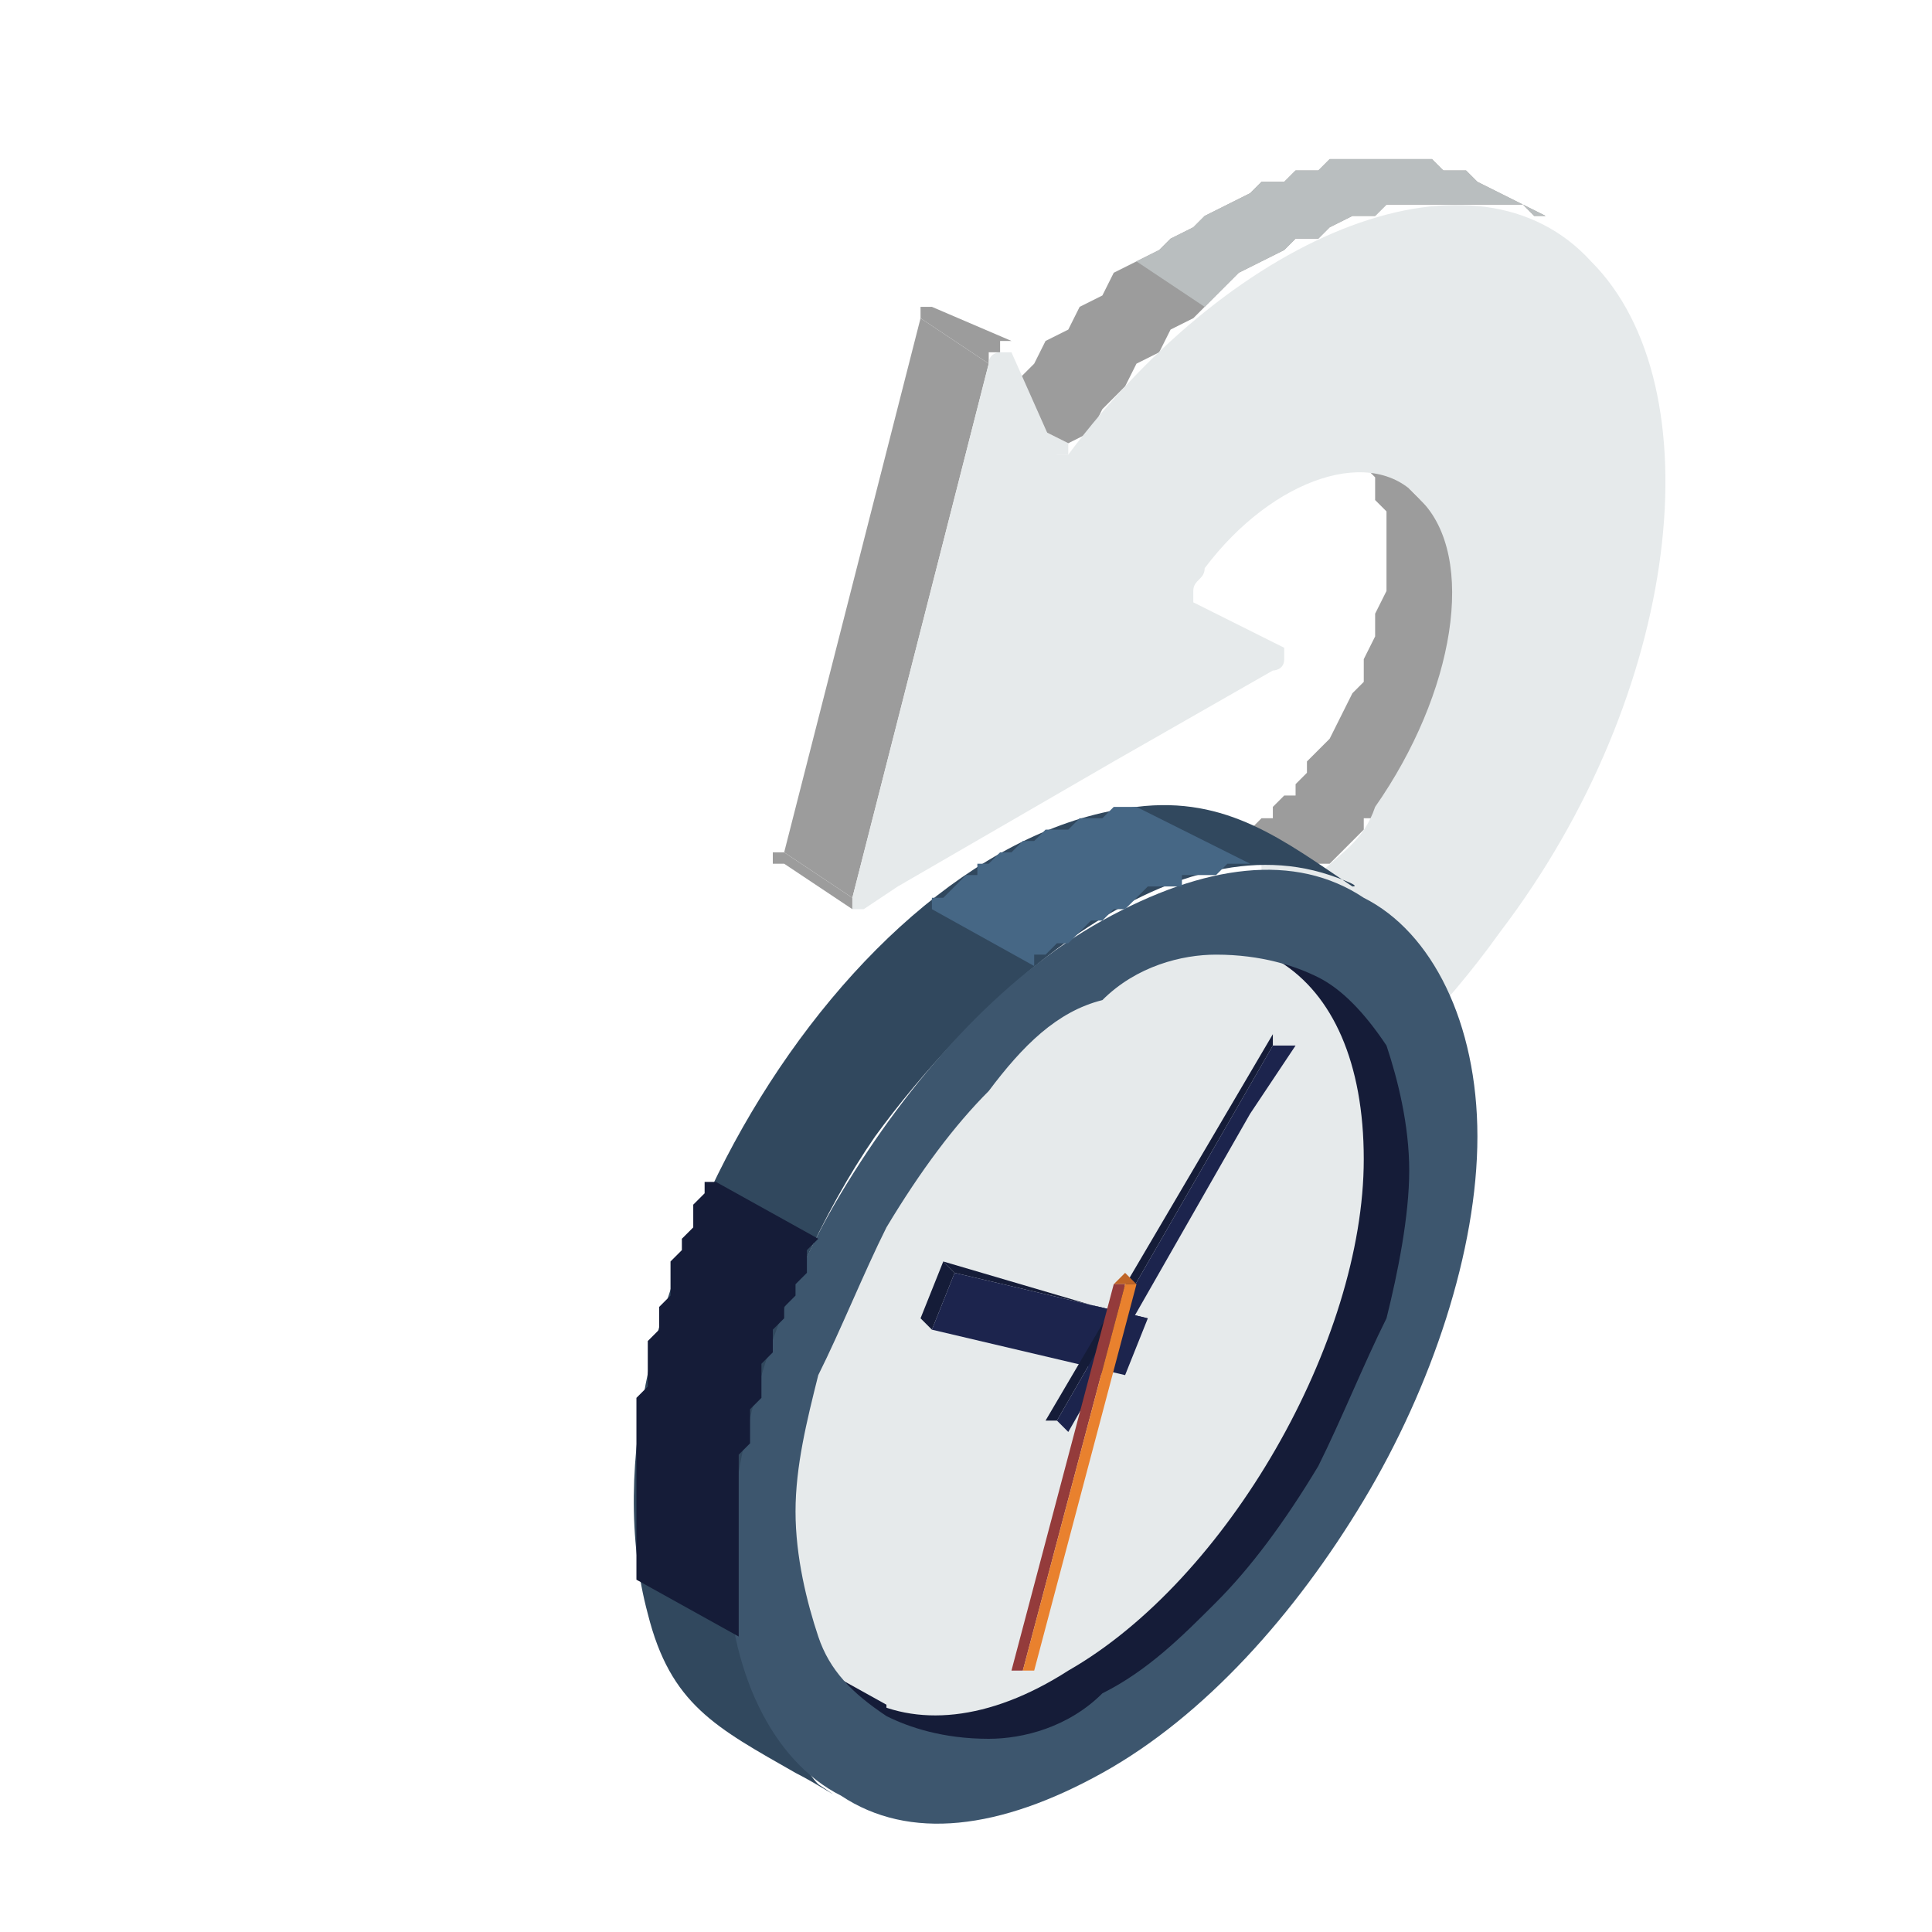 <?xml version="1.0" encoding="UTF-8"?> <!-- Generator: Adobe Illustrator 25.3.1, SVG Export Plug-In . SVG Version: 6.00 Build 0) --> <svg xmlns="http://www.w3.org/2000/svg" xmlns:xlink="http://www.w3.org/1999/xlink" version="1.1" id="_x2014_ÎÓÈ_1" x="0px" y="0px" viewBox="0 0 17 17" style="enable-background:new 0 0 17 17;" xml:space="preserve"> <style type="text/css"> .st0{fill-rule:evenodd;clip-rule:evenodd;fill:#FFFFFF;} .st1{fill-rule:evenodd;clip-rule:evenodd;fill:#F7FAFA;} .st2{fill-rule:evenodd;clip-rule:evenodd;fill:#F3F5F5;} .st3{fill-rule:evenodd;clip-rule:evenodd;fill:#EBEEEE;} .st4{fill-rule:evenodd;clip-rule:evenodd;fill:#E4E6E6;} .st5{fill-rule:evenodd;clip-rule:evenodd;fill:#DCDFDF;} .st6{fill-rule:evenodd;clip-rule:evenodd;fill:#D4D7D8;} .st7{fill-rule:evenodd;clip-rule:evenodd;fill:#CDD0D0;} .st8{fill-rule:evenodd;clip-rule:evenodd;fill:#2C353A;} .st9{fill-rule:evenodd;clip-rule:evenodd;fill:#151C38;} .st10{fill-rule:evenodd;clip-rule:evenodd;fill:#E3CCA4;} .st11{fill-rule:evenodd;clip-rule:evenodd;fill:#FFE7BD;} .st12{fill-rule:evenodd;clip-rule:evenodd;fill:#E6EAEB;} .st13{fill-rule:evenodd;clip-rule:evenodd;fill:#9C9C9C;} .st14{fill-rule:evenodd;clip-rule:evenodd;fill:#3D566E;} .st15{fill-rule:evenodd;clip-rule:evenodd;fill:#263D52;} .st16{fill-rule:evenodd;clip-rule:evenodd;fill:#344E66;} .st17{fill-rule:evenodd;clip-rule:evenodd;fill:#1D2C3B;} .st18{fill-rule:evenodd;clip-rule:evenodd;fill:#A6392D;} .st19{fill-rule:evenodd;clip-rule:evenodd;fill:#E9812E;} .st20{fill-rule:evenodd;clip-rule:evenodd;fill:#BF392A;} .st21{fill-rule:evenodd;clip-rule:evenodd;fill:#BF4A3D;} .st22{fill-rule:evenodd;clip-rule:evenodd;} .st23{fill-rule:evenodd;clip-rule:evenodd;fill:#E9E9EB;} .st24{fill-rule:evenodd;clip-rule:evenodd;fill:#DDDEE1;} .st25{fill-rule:evenodd;clip-rule:evenodd;fill:#D1D2D6;} .st26{fill-rule:evenodd;clip-rule:evenodd;fill:#34485C;} .st27{fill-rule:evenodd;clip-rule:evenodd;fill:#943B3B;} .st28{fill-rule:evenodd;clip-rule:evenodd;fill:#BDBDBD;} .st29{fill-rule:evenodd;clip-rule:evenodd;fill:#22303D;} .st30{fill-rule:evenodd;clip-rule:evenodd;fill:#BAB8B8;} .st31{fill-rule:evenodd;clip-rule:evenodd;fill:#93939C;} .st32{fill-rule:evenodd;clip-rule:evenodd;fill:#C2CED1;} .st33{fill-rule:evenodd;clip-rule:evenodd;fill:#B2C1C4;} .st34{fill-rule:evenodd;clip-rule:evenodd;fill:#27AE60;} .st35{fill-rule:evenodd;clip-rule:evenodd;fill:#F0B11D;} .st36{fill-rule:evenodd;clip-rule:evenodd;fill:#C8CFD4;} .st37{fill-rule:evenodd;clip-rule:evenodd;fill:#9EA4A8;} .st38{fill-rule:evenodd;clip-rule:evenodd;fill:#BDC3C7;} .st39{fill-rule:evenodd;clip-rule:evenodd;fill:#BF6426;} .st40{fill-rule:evenodd;clip-rule:evenodd;fill:#222F3B;} .st41{fill-rule:evenodd;clip-rule:evenodd;fill:#1C244D;} .st42{fill-rule:evenodd;clip-rule:evenodd;fill:#FAC13C;} .st43{fill-rule:evenodd;clip-rule:evenodd;fill:#676775;} .st44{fill-rule:evenodd;clip-rule:evenodd;fill:#FACC4D;} .st45{fill-rule:evenodd;clip-rule:evenodd;fill:#D19917;} .st46{fill-rule:evenodd;clip-rule:evenodd;fill:#677475;} .st47{fill-rule:evenodd;clip-rule:evenodd;fill:#CCCCCC;} .st48{fill-rule:evenodd;clip-rule:evenodd;fill:#30383B;} .st49{fill-rule:evenodd;clip-rule:evenodd;fill:#4E5A5E;} .st50{fill-rule:evenodd;clip-rule:evenodd;fill:#FFCB05;} .st51{fill-rule:evenodd;clip-rule:evenodd;fill:#FF0000;} .st52{fill-rule:evenodd;clip-rule:evenodd;fill:#AB4032;} .st53{fill-rule:evenodd;clip-rule:evenodd;fill:#2192FC;} .st54{fill-rule:evenodd;clip-rule:evenodd;fill:#2D7DB3;} .st55{fill-rule:evenodd;clip-rule:evenodd;fill:#C5CCD1;} .st56{fill-rule:evenodd;clip-rule:evenodd;fill:#1F7D46;} .st57{fill-rule:evenodd;clip-rule:evenodd;fill:#FFE6A3;} .st58{fill-rule:evenodd;clip-rule:evenodd;fill:#626F70;} .st59{fill-rule:evenodd;clip-rule:evenodd;fill:#405D79;} .st60{fill-rule:evenodd;clip-rule:evenodd;fill:#ACBEBF;} .st61{fill-rule:evenodd;clip-rule:evenodd;fill:#DE8E0D;} .st62{fill-rule:evenodd;clip-rule:evenodd;fill:#1C2833;} .st63{fill-rule:evenodd;clip-rule:evenodd;fill:#849CC9;} .st64{fill-rule:evenodd;clip-rule:evenodd;fill:#5E5E69;} .st65{fill-rule:evenodd;clip-rule:evenodd;fill:#737380;} .st66{fill-rule:evenodd;clip-rule:evenodd;fill:#80808F;} .st67{fill-rule:evenodd;clip-rule:evenodd;fill:#A6AEB3;} .st68{fill-rule:evenodd;clip-rule:evenodd;fill:#B4CCFA;} .st69{fill-rule:evenodd;clip-rule:evenodd;fill:#E6E6E6;} .st70{fill-rule:evenodd;clip-rule:evenodd;fill:#C4A78B;} .st71{fill-rule:evenodd;clip-rule:evenodd;fill:#B19377;} .st72{fill-rule:evenodd;clip-rule:evenodd;fill:#1E1E24;} .st73{fill-rule:evenodd;clip-rule:evenodd;fill:#90A8D4;} .st74{fill-rule:evenodd;clip-rule:evenodd;fill:#3B3B45;} .st75{fill-rule:evenodd;clip-rule:evenodd;fill:#7F8C8D;} .st76{fill-rule:evenodd;clip-rule:evenodd;fill:#C7A585;} .st77{fill-rule:evenodd;clip-rule:evenodd;fill:#967B62;} .st78{fill-rule:evenodd;clip-rule:evenodd;fill:#75624F;} .st79{fill-rule:evenodd;clip-rule:evenodd;fill:#AEBEBF;} .st80{fill-rule:evenodd;clip-rule:evenodd;fill:#A3ADB5;} .st81{fill-rule:evenodd;clip-rule:evenodd;fill:#AFB6B8;} .st82{fill-rule:evenodd;clip-rule:evenodd;fill:#1B2630;} .st83{fill-rule:evenodd;clip-rule:evenodd;fill:#233240;} .st84{fill-rule:evenodd;clip-rule:evenodd;fill:#16A085;} .st85{fill-rule:evenodd;clip-rule:evenodd;fill:#8F765E;} .st86{fill-rule:evenodd;clip-rule:evenodd;fill:#F5F9FA;} .st87{fill-rule:evenodd;clip-rule:evenodd;fill:#5C6869;} .st88{fill-rule:evenodd;clip-rule:evenodd;fill:#728082;} .st89{fill-rule:evenodd;clip-rule:evenodd;fill:#889596;} .st90{fill-rule:evenodd;clip-rule:evenodd;fill:#52708C;} .st91{fill-rule:evenodd;clip-rule:evenodd;fill:#739ABF;} .st92{fill-rule:evenodd;clip-rule:evenodd;fill:#2A9155;} .st93{fill-rule:evenodd;clip-rule:evenodd;fill:#34CF75;} .st94{fill-rule:evenodd;clip-rule:evenodd;fill:#B7BEC3;} .st95{fill-rule:evenodd;clip-rule:evenodd;fill:#8D9397;} .st96{fill-rule:evenodd;clip-rule:evenodd;fill:#324559;} .st97{fill-rule:evenodd;clip-rule:evenodd;fill:#233140;} .st98{fill-rule:evenodd;clip-rule:evenodd;fill:#257EBA;} .st99{fill-rule:evenodd;clip-rule:evenodd;fill:#F1F1F1;} .st100{fill-rule:evenodd;clip-rule:evenodd;fill:#D44F3E;} .st101{fill-rule:evenodd;clip-rule:evenodd;fill:#F25E4B;} .st102{fill-rule:evenodd;clip-rule:evenodd;fill:#4D717A;} .st103{fill-rule:evenodd;clip-rule:evenodd;fill:#FFE0A6;} .st104{fill-rule:evenodd;clip-rule:evenodd;fill:#EBEBEB;} .st105{fill-rule:evenodd;clip-rule:evenodd;fill:#3B3939;} .st106{fill-rule:evenodd;clip-rule:evenodd;fill:#575555;} .st107{fill-rule:evenodd;clip-rule:evenodd;fill:#666666;} .st108{fill-rule:evenodd;clip-rule:evenodd;fill:#4D3512;} .st109{fill-rule:evenodd;clip-rule:evenodd;fill:#C29C44;} .st110{fill-rule:evenodd;clip-rule:evenodd;fill:#E3B74F;} .st111{fill-rule:evenodd;clip-rule:evenodd;fill:#F2C866;} .st112{fill-rule:evenodd;clip-rule:evenodd;fill:#298C52;} .st113{fill-rule:evenodd;clip-rule:evenodd;fill:#D4C5A3;} .st114{fill-rule:evenodd;clip-rule:evenodd;fill:#CCBC97;} .st115{fill-rule:evenodd;clip-rule:evenodd;fill:#E8D6AC;} .st116{fill-rule:evenodd;clip-rule:evenodd;fill:#29648C;} .st117{fill-rule:evenodd;clip-rule:evenodd;fill:#C2AC78;} .st118{fill-rule:evenodd;clip-rule:evenodd;fill:#E8D5A7;} .st119{fill-rule:evenodd;clip-rule:evenodd;fill:#D4BE8C;} .st120{fill-rule:evenodd;clip-rule:evenodd;fill:#AB9667;} .st121{fill-rule:evenodd;clip-rule:evenodd;fill:#CFD1D1;} .st122{fill-rule:evenodd;clip-rule:evenodd;fill:#999999;} .st123{fill-rule:evenodd;clip-rule:evenodd;fill:#666565;} .st124{fill-rule:evenodd;clip-rule:evenodd;fill:#D14232;} .st125{fill-rule:evenodd;clip-rule:evenodd;fill:#C0392B;} .st126{fill-rule:evenodd;clip-rule:evenodd;fill:#C23A2B;} .st127{fill-rule:evenodd;clip-rule:evenodd;fill:#D94C3C;} .st128{fill-rule:evenodd;clip-rule:evenodd;fill:#9BC957;} .st129{fill-rule:evenodd;clip-rule:evenodd;fill:#6A8C38;} .st130{fill-rule:evenodd;clip-rule:evenodd;fill:#A3ADB3;} .st131{fill-rule:evenodd;clip-rule:evenodd;fill:#AB9665;} .st132{fill-rule:evenodd;clip-rule:evenodd;fill:#9DD6F5;} .st133{fill-rule:evenodd;clip-rule:evenodd;fill:#2980B9;} .st134{fill-rule:evenodd;clip-rule:evenodd;fill:#9B59B6;} .st135{fill-rule:evenodd;clip-rule:evenodd;fill:#6699FF;} .st136{fill-rule:evenodd;clip-rule:evenodd;fill:#283747;} .st137{fill-rule:evenodd;clip-rule:evenodd;fill:#3E576E;} .st138{fill-rule:evenodd;clip-rule:evenodd;fill:#405B73;} .st139{fill-rule:evenodd;clip-rule:evenodd;fill:#D1C098;} .st140{fill-rule:evenodd;clip-rule:evenodd;fill:#32475C;} .st141{fill-rule:evenodd;clip-rule:evenodd;fill:#597999;} .st142{fill-rule:evenodd;clip-rule:evenodd;fill:#D0D7D9;} .st143{fill-rule:evenodd;clip-rule:evenodd;fill:#B8C1C2;} .st144{fill-rule:evenodd;clip-rule:evenodd;fill:#79898A;} .st145{fill-rule:evenodd;clip-rule:evenodd;fill:#45729E;} .st146{fill-rule:evenodd;clip-rule:evenodd;fill:#D9B629;} .st147{fill-rule:evenodd;clip-rule:evenodd;fill:#44ABC7;} .st148{fill-rule:evenodd;clip-rule:evenodd;fill:#73BCE3;} .st149{fill-rule:evenodd;clip-rule:evenodd;fill:#2B3D4F;} .st150{fill-rule:evenodd;clip-rule:evenodd;fill:#C23E2D;} .st151{fill-rule:evenodd;clip-rule:evenodd;fill:#F08173;} .st152{fill-rule:evenodd;clip-rule:evenodd;fill:#90B853;} .st153{fill-rule:evenodd;clip-rule:evenodd;fill:#B5E075;} .st154{fill-rule:evenodd;clip-rule:evenodd;fill:#537594;} .st155{fill-rule:evenodd;clip-rule:evenodd;fill:#DEB24C;} .st156{fill-rule:evenodd;clip-rule:evenodd;fill:#FCD57C;} .st157{fill-rule:evenodd;clip-rule:evenodd;fill:#BFC7C9;} .st158{fill-rule:evenodd;clip-rule:evenodd;fill:#C8D2D4;} .st159{fill-rule:evenodd;clip-rule:evenodd;fill:#D5DCDE;} .st160{fill-rule:evenodd;clip-rule:evenodd;fill:#517291;} .st161{fill-rule:evenodd;clip-rule:evenodd;fill:#364C61;} .st162{fill-rule:evenodd;clip-rule:evenodd;fill:#75878C;} .st163{fill-rule:evenodd;clip-rule:evenodd;fill:#BCCBCF;} .st164{fill-rule:evenodd;clip-rule:evenodd;fill:#293845;} .st165{fill-rule:evenodd;clip-rule:evenodd;fill:#40576E;} .st166{fill-rule:evenodd;clip-rule:evenodd;fill:#808080;} .st167{fill-rule:evenodd;clip-rule:evenodd;fill:#9EB4BA;} .st168{fill-rule:evenodd;clip-rule:evenodd;fill:#D0DEFA;} .st169{fill-rule:evenodd;clip-rule:evenodd;fill:#8DA4D1;} .st170{fill-rule:evenodd;clip-rule:evenodd;fill:#05883B;} .st171{fill-rule:evenodd;clip-rule:evenodd;fill:#CFCFCF;} .st172{fill-rule:evenodd;clip-rule:evenodd;fill:#B8BFC4;} .st173{fill-rule:evenodd;clip-rule:evenodd;fill:#CC9706;} .st174{fill-rule:evenodd;clip-rule:evenodd;fill:#F5BE3D;} .st175{fill-rule:evenodd;clip-rule:evenodd;fill:#FFDC6A;} .st176{fill-rule:evenodd;clip-rule:evenodd;fill:#E6B543;} .st177{fill-rule:evenodd;clip-rule:evenodd;fill:#4E6A85;} .st178{fill-rule:evenodd;clip-rule:evenodd;fill:#47627D;} .st179{fill-rule:evenodd;clip-rule:evenodd;fill:#DEAA31;} .st180{fill-rule:evenodd;clip-rule:evenodd;fill:#9E3636;} .st181{fill-rule:evenodd;clip-rule:evenodd;fill:#F2513F;} .st182{fill-rule:evenodd;clip-rule:evenodd;fill:#5298C7;} .st183{fill-rule:evenodd;clip-rule:evenodd;fill:#61B1E6;} .st184{fill-rule:evenodd;clip-rule:evenodd;fill:#41576E;} .st185{fill-rule:evenodd;clip-rule:evenodd;fill:#FCDE97;} .st186{fill-rule:evenodd;clip-rule:evenodd;fill:#496682;} .st187{fill-rule:evenodd;clip-rule:evenodd;fill:#A8A6A6;} .st188{fill-rule:evenodd;clip-rule:evenodd;fill:#C2C2C2;} .st189{fill-rule:evenodd;clip-rule:evenodd;fill:#EDEDED;} .st190{fill-rule:evenodd;clip-rule:evenodd;fill:#C24534;} .st191{fill-rule:evenodd;clip-rule:evenodd;fill:#E65A47;} .st192{fill-rule:evenodd;clip-rule:evenodd;fill:#3F5973;} .st193{fill-rule:evenodd;clip-rule:evenodd;fill:#D9AF3C;} .st194{fill-rule:evenodd;clip-rule:evenodd;fill:#56728C;} .st195{fill-rule:evenodd;clip-rule:evenodd;fill:#3E4E5E;} .st196{fill-rule:evenodd;clip-rule:evenodd;fill:#E0BBB6;} .st197{fill-rule:evenodd;clip-rule:evenodd;fill:#F5A198;} .st198{fill-rule:evenodd;clip-rule:evenodd;fill:#B02F21;} .st199{fill-rule:evenodd;clip-rule:evenodd;fill:#6AA8D0;} .st200{fill-rule:evenodd;clip-rule:evenodd;fill:#A2DBFA;} .st201{fill-rule:evenodd;clip-rule:evenodd;fill:#71CDE6;} .st202{fill-rule:evenodd;clip-rule:evenodd;fill:#F7A816;} .st203{fill-rule:evenodd;clip-rule:evenodd;fill:#DB9411;} .st204{fill-rule:evenodd;clip-rule:evenodd;fill:#E89F17;} .st205{fill-rule:evenodd;clip-rule:evenodd;fill:#E6A122;} .st206{fill-rule:evenodd;clip-rule:evenodd;fill:#EBBA49;} .st207{fill-rule:evenodd;clip-rule:evenodd;fill:#9EE0F2;} .st208{fill-rule:evenodd;clip-rule:evenodd;fill:#F0A822;} .st209{fill-rule:evenodd;clip-rule:evenodd;fill:#FCB42D;} .st210{fill-rule:evenodd;clip-rule:evenodd;fill:#FFBF47;} .st211{fill-rule:evenodd;clip-rule:evenodd;fill:#7FDFFA;} .st212{fill-rule:evenodd;clip-rule:evenodd;fill:#FFB62E;} .st213{fill-rule:evenodd;clip-rule:evenodd;fill:#DB991F;} .st214{fill-rule:evenodd;clip-rule:evenodd;fill:#A0ADB0;} .st215{fill-rule:evenodd;clip-rule:evenodd;fill:#E02828;} .st216{fill-rule:evenodd;clip-rule:evenodd;fill:#31485E;} .st217{fill-rule:evenodd;clip-rule:evenodd;fill:#46627D;} .st218{fill-rule:evenodd;clip-rule:evenodd;fill:#41607D;} .st219{fill-rule:evenodd;clip-rule:evenodd;fill:#6995BF;} .st220{fill-rule:evenodd;clip-rule:evenodd;fill:#E9F0F5;} .st221{fill-rule:evenodd;clip-rule:evenodd;fill:#40A5BA;} .st222{fill-rule:evenodd;clip-rule:evenodd;fill:#F05848;} .st223{fill-rule:evenodd;clip-rule:evenodd;fill:#EB4A38;} .st224{fill-rule:evenodd;clip-rule:evenodd;fill:#ED7163;} .st225{fill-rule:evenodd;clip-rule:evenodd;fill:#F54531;} .st226{fill-rule:evenodd;clip-rule:evenodd;fill:#FA8C7F;} .st227{fill-rule:evenodd;clip-rule:evenodd;fill:#73CDE6;} .st228{fill-rule:evenodd;clip-rule:evenodd;fill:#7CD4ED;} .st229{fill-rule:evenodd;clip-rule:evenodd;fill:#AFE3FF;} .st230{fill-rule:evenodd;clip-rule:evenodd;fill:#BA3A3A;} .st231{fill-rule:evenodd;clip-rule:evenodd;fill:#167A40;} .st232{fill-rule:evenodd;clip-rule:evenodd;fill:#0C4A26;} .st233{fill-rule:evenodd;clip-rule:evenodd;fill:#8C2626;} .st234{fill-rule:evenodd;clip-rule:evenodd;fill:#354C61;} .st235{fill-rule:evenodd;clip-rule:evenodd;fill:#34618C;} .st236{fill-rule:evenodd;clip-rule:evenodd;fill:#2C4257;} .st237{fill-rule:evenodd;clip-rule:evenodd;fill:#153552;} .st238{fill-rule:evenodd;clip-rule:evenodd;fill:#676F70;} .st239{fill-rule:evenodd;clip-rule:evenodd;fill:#DDDFE0;} .st240{fill-rule:evenodd;clip-rule:evenodd;fill:#E65745;} .st241{fill-rule:evenodd;clip-rule:evenodd;fill:#CC4E3D;} .st242{fill-rule:evenodd;clip-rule:evenodd;fill:#4B6680;} .st243{fill-rule:evenodd;clip-rule:evenodd;fill:#324557;} .st244{fill-rule:evenodd;clip-rule:evenodd;fill:#29394A;} .st245{fill-rule:evenodd;clip-rule:evenodd;fill:#A67C52;} .st246{fill-rule:evenodd;clip-rule:evenodd;fill:#E3BA8D;} .st247{fill-rule:evenodd;clip-rule:evenodd;fill:#C69C6D;} .st248{fill-rule:evenodd;clip-rule:evenodd;fill:#DAB083;} .st249{fill-rule:evenodd;clip-rule:evenodd;fill:#F2CDA4;} .st250{fill-rule:evenodd;clip-rule:evenodd;fill:#DEDBDB;} .st251{fill-rule:evenodd;clip-rule:evenodd;fill:#5E9EB5;} .st252{fill-rule:evenodd;clip-rule:evenodd;fill:#A2BAE8;} .st253{fill-rule:evenodd;clip-rule:evenodd;fill:#597B9C;} .st254{fill-rule:evenodd;clip-rule:evenodd;fill:#8CB0D4;} .st255{fill-rule:evenodd;clip-rule:evenodd;fill:#5E6B6E;} .st256{fill-rule:evenodd;clip-rule:evenodd;fill:#899EA3;} .st257{fill-rule:evenodd;clip-rule:evenodd;fill:#996F0C;} .st258{fill-rule:evenodd;clip-rule:evenodd;fill:#121220;} .st259{fill-rule:evenodd;clip-rule:evenodd;fill:#2F393D;} .st260{fill-rule:evenodd;clip-rule:evenodd;fill:#455459;} .st261{fill-rule:evenodd;clip-rule:evenodd;fill:#8CA3A9;} .st262{fill-rule:evenodd;clip-rule:evenodd;fill:#63787D;} .st263{fill-rule:evenodd;clip-rule:evenodd;fill:#B2C9CF;} .st264{fill-rule:evenodd;clip-rule:evenodd;fill:#798F94;} .st265{fill-rule:evenodd;clip-rule:evenodd;fill:#D4E3E6;} .st266{fill-rule:evenodd;clip-rule:evenodd;fill:#C1D1D5;} .st267{fill-rule:evenodd;clip-rule:evenodd;fill:#143D59;} .st268{fill-rule:evenodd;clip-rule:evenodd;fill:#133E66;} .st269{fill-rule:evenodd;clip-rule:evenodd;fill:#4D4D4D;} .st270{fill-rule:evenodd;clip-rule:evenodd;fill:#515F63;} .st271{fill-rule:evenodd;clip-rule:evenodd;fill:#6A8085;} .st272{fill-rule:evenodd;clip-rule:evenodd;fill:#697B80;} .st273{fill-rule:evenodd;clip-rule:evenodd;fill:#FFED00;} .st274{fill-rule:evenodd;clip-rule:evenodd;fill:#1F3B57;} .st275{fill-rule:evenodd;clip-rule:evenodd;fill:#BACBCF;} .st276{fill-rule:evenodd;clip-rule:evenodd;fill:#DFEDF0;} .st277{fill-rule:evenodd;clip-rule:evenodd;fill:#C5D7DB;} .st278{fill-rule:evenodd;clip-rule:evenodd;fill:#34879E;} .st279{fill-rule:evenodd;clip-rule:evenodd;fill:#284E75;} .st280{fill-rule:evenodd;clip-rule:evenodd;fill:#CF5050;} .st281{fill-rule:evenodd;clip-rule:evenodd;fill:#1A1A1A;} .st282{fill-rule:evenodd;clip-rule:evenodd;fill:#6D99C2;} .st283{fill-rule:evenodd;clip-rule:evenodd;fill:#243340;} .st284{fill-rule:evenodd;clip-rule:evenodd;fill:#C93E3E;} .st285{fill-rule:evenodd;clip-rule:evenodd;fill:#B8B4B4;} .st286{fill-rule:evenodd;clip-rule:evenodd;fill:#B5B3B3;} .st287{fill-rule:evenodd;clip-rule:evenodd;fill:#ADB3B8;} .st288{fill-rule:evenodd;clip-rule:evenodd;fill:#557696;} .st289{fill-rule:evenodd;clip-rule:evenodd;fill:#A8A3A3;} .st290{fill-rule:evenodd;clip-rule:evenodd;fill:#0B0B0F;} .st291{fill-rule:evenodd;clip-rule:evenodd;fill:#E0B712;} .st292{fill-rule:evenodd;clip-rule:evenodd;fill:#E65959;} .st293{fill-rule:evenodd;clip-rule:evenodd;fill:#5BAADE;} .st294{fill-rule:evenodd;clip-rule:evenodd;fill:#E8B02C;} .st295{fill-rule:evenodd;clip-rule:evenodd;fill:#D49D1E;} .st296{fill-rule:evenodd;clip-rule:evenodd;fill:#4D6B87;} .st297{fill-rule:evenodd;clip-rule:evenodd;fill:#D9DFE0;} .st298{fill-rule:evenodd;clip-rule:evenodd;fill:#32495E;} .st299{fill-rule:evenodd;clip-rule:evenodd;fill:#A1B4B5;} .st300{fill-rule:evenodd;clip-rule:evenodd;fill:#B5C6C7;} .st301{fill-rule:evenodd;clip-rule:evenodd;fill:#2C3E4F;} .st302{fill-rule:evenodd;clip-rule:evenodd;fill:#50718F;} .st303{fill-rule:evenodd;clip-rule:evenodd;fill:#243545;} .st304{fill-rule:evenodd;clip-rule:evenodd;fill:#173048;} .st305{fill-rule:evenodd;clip-rule:evenodd;fill:#061829;} .st306{fill-rule:evenodd;clip-rule:evenodd;fill:#2A4B69;} .st307{fill-rule:evenodd;clip-rule:evenodd;fill:#DE4747;} .st308{fill-rule:evenodd;clip-rule:evenodd;fill:#A83131;} .st309{fill-rule:evenodd;clip-rule:evenodd;fill:#3AC273;} .st310{fill-rule:evenodd;clip-rule:evenodd;fill:#A83737;} .st311{fill-rule:evenodd;clip-rule:evenodd;fill:#25A159;} .st312{fill-rule:evenodd;clip-rule:evenodd;fill:#B0AEAE;} .st313{fill-rule:evenodd;clip-rule:evenodd;fill:#DBDDDE;} .st314{fill-rule:evenodd;clip-rule:evenodd;fill:#A81C1C;} .st315{fill-rule:evenodd;clip-rule:evenodd;fill:#A1A7A8;} .st316{fill-rule:evenodd;clip-rule:evenodd;fill:#C2BCBC;} .st317{fill-rule:evenodd;clip-rule:evenodd;fill:#BCC1C4;} .st318{fill-rule:evenodd;clip-rule:evenodd;fill:#D6D3D3;} .st319{fill-rule:evenodd;clip-rule:evenodd;fill:#BFBFBF;} .st320{fill-rule:evenodd;clip-rule:evenodd;fill:#939A9E;} .st321{fill-rule:evenodd;clip-rule:evenodd;fill:#FACF6C;} .st322{fill-rule:evenodd;clip-rule:evenodd;fill:#59420F;} .st323{fill-rule:evenodd;clip-rule:evenodd;fill:#8C691C;} .st324{fill-rule:evenodd;clip-rule:evenodd;fill:#C79936;} .st325{fill-rule:evenodd;clip-rule:evenodd;fill:#9CA4A6;} .st326{fill-rule:evenodd;clip-rule:evenodd;fill:#8BC9E0;} .st327{fill-rule:evenodd;clip-rule:evenodd;fill:#AFDFF0;} .st328{fill-rule:evenodd;clip-rule:evenodd;fill:#77B2C7;} .st329{fill-rule:evenodd;clip-rule:evenodd;fill:#BF3526;} .st330{fill-rule:evenodd;clip-rule:evenodd;fill:#2F4357;} .st331{fill-rule:evenodd;clip-rule:evenodd;fill:#709140;} .st332{fill-rule:evenodd;clip-rule:evenodd;fill:#B33D30;} .st333{fill-rule:evenodd;clip-rule:evenodd;fill:#CFA87F;} .st334{fill-rule:evenodd;clip-rule:evenodd;fill:#BA8C5F;} .st335{fill-rule:evenodd;clip-rule:evenodd;fill:#8F8D8D;} .st336{fill-rule:evenodd;clip-rule:evenodd;fill:#D2D7D9;} .st337{fill-rule:evenodd;clip-rule:evenodd;fill:#DE4838;} .st338{fill-rule:evenodd;clip-rule:evenodd;fill:#B03629;} .st339{fill-rule:evenodd;clip-rule:evenodd;fill:#D14636;} .st340{fill-rule:evenodd;clip-rule:evenodd;fill:#CCCACA;} .st341{fill-rule:evenodd;clip-rule:evenodd;fill:#ED5A49;} .st342{fill-rule:evenodd;clip-rule:evenodd;fill:#EB4E3D;} .st343{fill-rule:evenodd;clip-rule:evenodd;fill:#E64B3A;} .st344{fill-rule:evenodd;clip-rule:evenodd;fill:#D13B2A;} .st345{fill-rule:evenodd;clip-rule:evenodd;fill:#466785;} .st346{fill-rule:evenodd;clip-rule:evenodd;fill:#DBB04B;} .st347{fill-rule:evenodd;clip-rule:evenodd;fill:#DFE7ED;} .st348{fill-rule:evenodd;clip-rule:evenodd;fill:#CCCCD4;} .st349{fill-rule:evenodd;clip-rule:evenodd;fill:#3E566E;} .st350{fill-rule:evenodd;clip-rule:evenodd;fill:#4A637D;} .st351{fill-rule:evenodd;clip-rule:evenodd;fill:#6EBCC6;} .st352{fill-rule:evenodd;clip-rule:evenodd;fill:#D1A43D;} .st353{fill-rule:evenodd;clip-rule:evenodd;fill:#EDBF53;} .st354{fill-rule:evenodd;clip-rule:evenodd;fill:#C79D3A;} .st355{fill-rule:evenodd;clip-rule:evenodd;fill:#49A2DE;} .st356{fill-rule:evenodd;clip-rule:evenodd;fill:#62B5ED;} .st357{fill-rule:evenodd;clip-rule:evenodd;fill:#C7A044;} .st358{fill-rule:evenodd;clip-rule:evenodd;fill:#5692A8;} .st359{fill-rule:evenodd;clip-rule:evenodd;fill:#AB3728;} .st360{fill-rule:evenodd;clip-rule:evenodd;fill:#BF944A;} .st361{fill-rule:evenodd;clip-rule:evenodd;fill:#CFA45B;} .st362{fill-rule:evenodd;clip-rule:evenodd;fill:#99783F;} .st363{fill-rule:evenodd;clip-rule:evenodd;fill:#806537;} .st364{fill-rule:evenodd;clip-rule:evenodd;fill:#ABB3B5;} .st365{fill-rule:evenodd;clip-rule:evenodd;fill:#FFD324;} .st366{fill-rule:evenodd;clip-rule:evenodd;fill:#E3B603;} .st367{fill-rule:evenodd;clip-rule:evenodd;fill:#F4F4F4;} .st368{fill-rule:evenodd;clip-rule:evenodd;fill:#D1A90B;} .st369{fill-rule:evenodd;clip-rule:evenodd;fill:#C3CACF;} .st370{fill-rule:evenodd;clip-rule:evenodd;fill:#C94C3C;} .st371{fill-rule:evenodd;clip-rule:evenodd;fill:#B7BCBD;} .st372{fill-rule:evenodd;clip-rule:evenodd;fill:#395066;} .st373{fill-rule:evenodd;clip-rule:evenodd;fill:#47637D;} .st374{fill-rule:evenodd;clip-rule:evenodd;fill:#E3E6E8;} .st375{fill-rule:evenodd;clip-rule:evenodd;fill:#557391;} .st376{fill-rule:evenodd;clip-rule:evenodd;fill:#FFD94F;} .st377{fill-rule:evenodd;clip-rule:evenodd;fill:#C4A00F;} .st378{fill-rule:evenodd;clip-rule:evenodd;fill:#BA3D3D;} .st379{fill-rule:evenodd;clip-rule:evenodd;fill:#DE4545;} .st380{fill-rule:evenodd;clip-rule:evenodd;fill:#FA7664;} .st381{fill-rule:evenodd;clip-rule:evenodd;fill:#473526;} .st382{fill-rule:evenodd;clip-rule:evenodd;fill:#755032;} .st383{fill-rule:evenodd;clip-rule:evenodd;fill:#CFBE95;} .st384{fill-rule:evenodd;clip-rule:evenodd;fill:#88B04C;} .st385{fill-rule:evenodd;clip-rule:evenodd;fill:#80A648;} .st386{fill-rule:evenodd;clip-rule:evenodd;fill:#CED4D6;} .st387{fill-rule:evenodd;clip-rule:evenodd;fill:#CAD0D1;} .st388{fill-rule:evenodd;clip-rule:evenodd;fill:#B9BEBF;} .st389{fill-rule:evenodd;clip-rule:evenodd;fill:#D1EAF0;} .st390{fill-rule:evenodd;clip-rule:evenodd;fill:#A3C0C7;} .st391{fill-rule:evenodd;clip-rule:evenodd;fill:#EDCC0F;} .st392{fill-rule:evenodd;clip-rule:evenodd;fill:#C49F0C;} .st393{fill-rule:evenodd;clip-rule:evenodd;fill:#A8890D;} .st394{fill-rule:evenodd;clip-rule:evenodd;fill:#E0D210;} .st395{fill-rule:evenodd;clip-rule:evenodd;fill:#FFF896;} .st396{fill-rule:evenodd;clip-rule:evenodd;fill:#F2CD46;} .st397{fill-rule:evenodd;clip-rule:evenodd;fill:#D1AF27;} .st398{fill-rule:evenodd;clip-rule:evenodd;fill:#475459;} .st399{fill-rule:evenodd;clip-rule:evenodd;fill:#334045;} .st400{fill-rule:evenodd;clip-rule:evenodd;fill:#D7D7D7;} .st401{fill-rule:evenodd;clip-rule:evenodd;fill:#536065;} .st402{fill-rule:evenodd;clip-rule:evenodd;fill:#F7F7F7;} .st403{fill-rule:evenodd;clip-rule:evenodd;fill:#1D0001;} .st404{fill-rule:evenodd;clip-rule:evenodd;fill:#D03D07;} .st405{fill-rule:evenodd;clip-rule:evenodd;fill:#E4511B;} .st406{fill-rule:evenodd;clip-rule:evenodd;fill:#F6632D;} .st407{fill-rule:evenodd;clip-rule:evenodd;fill:#A82C1E;} .st408{fill-rule:evenodd;clip-rule:evenodd;fill:#BBC2C7;} .st409{fill-rule:evenodd;clip-rule:evenodd;fill:#E1E8ED;} .st410{fill-rule:evenodd;clip-rule:evenodd;fill:#D9D6D6;} .st411{fill-rule:evenodd;clip-rule:evenodd;fill:#997F67;} .st412{fill-rule:evenodd;clip-rule:evenodd;fill:#1C8A4A;} .st413{fill-rule:evenodd;clip-rule:evenodd;fill:#2D77A8;} .st414{fill-rule:evenodd;clip-rule:evenodd;fill:#83BADF;} .st415{fill-rule:evenodd;clip-rule:evenodd;fill:#5CAFE6;} .st416{fill-rule:evenodd;clip-rule:evenodd;fill:#4A92C2;} .st417{fill-rule:evenodd;clip-rule:evenodd;fill:#8CE2FA;} .st418{fill-rule:evenodd;clip-rule:evenodd;fill:#5BA7D9;} .st419{fill-rule:evenodd;clip-rule:evenodd;fill:#97AAB8;} .st420{fill-rule:evenodd;clip-rule:evenodd;fill:#527391;} .st421{fill-rule:evenodd;clip-rule:evenodd;fill:#E2E2E2;} .st422{fill-rule:evenodd;clip-rule:evenodd;fill:#69B5E8;} .st423{fill-rule:evenodd;clip-rule:evenodd;fill:#3D6894;} .st424{fill-rule:evenodd;clip-rule:evenodd;fill:#44A3E3;} .st425{fill-rule:evenodd;clip-rule:evenodd;fill:#5EB3EB;} .st426{fill-rule:evenodd;clip-rule:evenodd;fill:#56ABE3;} .st427{fill-rule:evenodd;clip-rule:evenodd;fill:#325980;} .st428{fill-rule:evenodd;clip-rule:evenodd;fill:#45709C;} .st429{fill-rule:evenodd;clip-rule:evenodd;fill:#4D83BA;} .st430{fill-rule:evenodd;clip-rule:evenodd;fill:#9AE7FC;} .st431{fill-rule:evenodd;clip-rule:evenodd;fill:#364D63;} .st432{fill-rule:evenodd;clip-rule:evenodd;fill:#3097DB;} .st433{fill-rule:evenodd;clip-rule:evenodd;fill:#3290CF;} .st434{fill-rule:evenodd;clip-rule:evenodd;fill:#87DDF5;} .st435{fill-rule:evenodd;clip-rule:evenodd;fill:#4F6D8C;} .st436{fill-rule:evenodd;clip-rule:evenodd;fill:#E67265;} .st437{fill-rule:evenodd;clip-rule:evenodd;fill:#F76656;} .st438{fill-rule:evenodd;clip-rule:evenodd;fill:#DE5749;} .st439{fill-rule:evenodd;clip-rule:evenodd;fill:#FF634F;} .st440{fill-rule:evenodd;clip-rule:evenodd;fill:#FFAA9D;} .st441{fill-rule:evenodd;clip-rule:evenodd;fill:#40BDE0;} .st442{fill-rule:evenodd;clip-rule:evenodd;fill:#32AED0;} .st443{fill-rule:evenodd;clip-rule:evenodd;fill:#4CBEDE;} .st444{fill-rule:evenodd;clip-rule:evenodd;fill:#4BC4E6;} .st445{fill-rule:evenodd;clip-rule:evenodd;fill:#2BA2C3;} .st446{fill-rule:evenodd;clip-rule:evenodd;fill:#61D5F5;} .st447{fill-rule:evenodd;clip-rule:evenodd;fill:#6BBDE4;} .st448{fill-rule:evenodd;clip-rule:evenodd;fill:#98E9FF;} .st449{fill-rule:evenodd;clip-rule:evenodd;fill:#A3F2FF;} .st450{fill-rule:evenodd;clip-rule:evenodd;fill:#89B04D;} .st451{fill-rule:evenodd;clip-rule:evenodd;fill:#1D9C52;} .st452{fill-rule:evenodd;clip-rule:evenodd;fill:#70913F;} .st453{fill-rule:evenodd;clip-rule:evenodd;fill:#92C24A;} .st454{fill-rule:evenodd;clip-rule:evenodd;fill:#E0DCDC;} .st455{fill-rule:evenodd;clip-rule:evenodd;fill:#A8A8A8;} .st456{fill-rule:evenodd;clip-rule:evenodd;fill:#752A22;} .st457{fill-rule:evenodd;clip-rule:evenodd;fill:#929D9E;} .st458{fill-rule:evenodd;clip-rule:evenodd;fill:#A7B4B6;} .st459{fill-rule:evenodd;clip-rule:evenodd;fill:#B9C1C7;} .st460{fill-rule:evenodd;clip-rule:evenodd;fill:#35B36A;} .st461{fill-rule:evenodd;clip-rule:evenodd;fill:#51C4B1;} .st462{fill-rule:evenodd;clip-rule:evenodd;fill:#46A696;} .st463{fill-rule:evenodd;clip-rule:evenodd;fill:#9CD7E6;} .st464{fill-rule:evenodd;clip-rule:evenodd;fill:#8FCAD9;} .st465{fill-rule:evenodd;clip-rule:evenodd;fill:#BAE9F5;} .st466{fill-rule:evenodd;clip-rule:evenodd;fill:#C0D4FC;} .st467{fill-rule:evenodd;clip-rule:evenodd;fill:#91372B;} .st468{fill-rule:evenodd;clip-rule:evenodd;fill:#DB6758;} .st469{fill-rule:evenodd;clip-rule:evenodd;fill:#F57665;} .st470{fill-rule:evenodd;clip-rule:evenodd;fill:#F5A196;} .st471{fill-rule:evenodd;clip-rule:evenodd;fill:#333333;} .st472{fill-rule:evenodd;clip-rule:evenodd;fill:#1D8749;} .st473{fill-rule:evenodd;clip-rule:evenodd;fill:#7488B0;} .st474{fill-rule:evenodd;clip-rule:evenodd;fill:#E4F2FF;} .st475{fill-rule:evenodd;clip-rule:evenodd;fill:#C8E0FF;} .st476{fill-rule:evenodd;clip-rule:evenodd;fill:#3BC274;} .st477{fill-rule:evenodd;clip-rule:evenodd;fill:#B9E775;} .st478{fill-rule:evenodd;clip-rule:evenodd;fill:#F4F8F9;} .st479{fill-rule:evenodd;clip-rule:evenodd;fill:#B1BBC2;} .st480{fill-rule:evenodd;clip-rule:evenodd;fill:#D1D7DB;} .st481{fill-rule:evenodd;clip-rule:evenodd;fill:#83A157;} .st482{fill-rule:evenodd;clip-rule:evenodd;fill:#AAD46C;} .st483{fill-rule:evenodd;clip-rule:evenodd;fill:#D8DCDD;} .st484{fill-rule:evenodd;clip-rule:evenodd;fill:#959FA6;} .st485{fill-rule:evenodd;clip-rule:evenodd;fill:#B5BBBF;} .st486{fill-rule:evenodd;clip-rule:evenodd;fill:#8EB850;} .st487{fill-rule:evenodd;clip-rule:evenodd;fill:#67853B;} .st488{fill-rule:evenodd;clip-rule:evenodd;fill:#B4BEC6;} .st489{fill-rule:evenodd;clip-rule:evenodd;fill:#97A0A8;} .st490{fill-rule:evenodd;clip-rule:evenodd;fill:#D1CACA;} .st491{fill-rule:evenodd;clip-rule:evenodd;fill:#82888A;} .st492{fill-rule:evenodd;clip-rule:evenodd;fill:#707E82;} .st493{fill-rule:evenodd;clip-rule:evenodd;fill:#929C9E;} .st494{fill-rule:evenodd;clip-rule:evenodd;fill:#B88612;} .st495{fill-rule:evenodd;clip-rule:evenodd;fill:#DEA521;} .st496{fill-rule:evenodd;clip-rule:evenodd;fill:#AB3B2E;} .st497{fill-rule:evenodd;clip-rule:evenodd;fill:#7D2B22;} .st498{fill-rule:evenodd;clip-rule:evenodd;fill:#EBECEC;} .st499{fill-rule:evenodd;clip-rule:evenodd;fill:#E8E8E8;} .st500{fill-rule:evenodd;clip-rule:evenodd;fill:#FF6A5A;} .st501{fill-rule:evenodd;clip-rule:evenodd;fill:#FEFEFE;} .st502{fill-rule:evenodd;clip-rule:evenodd;fill:#D33828;} .st503{fill-rule:evenodd;clip-rule:evenodd;fill:#D8D9DA;} .st504{fill-rule:evenodd;clip-rule:evenodd;fill:#CECECE;} .st505{fill-rule:evenodd;clip-rule:evenodd;fill:#9CABAF;} .st506{fill-rule:evenodd;clip-rule:evenodd;fill:#949FA0;} .st507{fill-rule:evenodd;clip-rule:evenodd;fill:#ACBBBE;} .st508{fill-rule:evenodd;clip-rule:evenodd;fill:#BDC1C2;} .st509{fill-rule:evenodd;clip-rule:evenodd;fill:#CFE0FF;} .st510{fill-rule:evenodd;clip-rule:evenodd;fill:#343B4A;} .st511{fill-rule:evenodd;clip-rule:evenodd;fill:#243342;} .st512{fill-rule:evenodd;clip-rule:evenodd;fill:#33475C;} .st513{fill-rule:evenodd;clip-rule:evenodd;fill:#4E7191;} .st514{fill-rule:evenodd;clip-rule:evenodd;fill:#436280;} .st515{fill-rule:evenodd;clip-rule:evenodd;fill:#AFB5B5;} .st516{fill-rule:evenodd;clip-rule:evenodd;fill:#9CAAAB;} .st517{fill-rule:evenodd;clip-rule:evenodd;fill:#E67E22;} .st518{fill-rule:evenodd;clip-rule:evenodd;fill:#1F2730;} .st519{fill-rule:evenodd;clip-rule:evenodd;fill:#D18A17;} .st520{fill-rule:evenodd;clip-rule:evenodd;fill:#FFA91F;} .st521{fill-rule:evenodd;clip-rule:evenodd;fill:#E09316;} .st522{fill-rule:evenodd;clip-rule:evenodd;fill:#E89A1C;} .st523{fill-rule:evenodd;clip-rule:evenodd;fill:#F0A428;} .st524{fill-rule:evenodd;clip-rule:evenodd;fill:#632121;} .st525{fill-rule:evenodd;clip-rule:evenodd;fill:#7D7662;} .st526{fill-rule:evenodd;clip-rule:evenodd;fill:#223D30;} .st527{fill-rule:evenodd;clip-rule:evenodd;fill:#2C5039;} .st528{fill-rule:evenodd;clip-rule:evenodd;fill:#3D6E56;} .st529{fill-rule:evenodd;clip-rule:evenodd;fill:#335C46;} .st530{fill-rule:evenodd;clip-rule:evenodd;fill:#4E916E;} .st531{fill-rule:evenodd;clip-rule:evenodd;fill:#40755A;} .st532{fill-rule:evenodd;clip-rule:evenodd;fill:#CC8108;} .st533{fill-rule:evenodd;clip-rule:evenodd;fill:#E99208;} .st534{fill-rule:evenodd;clip-rule:evenodd;fill:#C27700;} .st535{fill-rule:evenodd;clip-rule:evenodd;fill:#3A4447;} .st536{fill-rule:evenodd;clip-rule:evenodd;fill:#5F777D;} .st537{fill-rule:evenodd;clip-rule:evenodd;fill:#54696E;} .st538{fill-rule:evenodd;clip-rule:evenodd;fill:#9BA0A3;} .st539{fill-rule:evenodd;clip-rule:evenodd;fill:#C74637;} .st540{fill-rule:evenodd;clip-rule:evenodd;fill:#A8372A;} .st541{fill-rule:evenodd;clip-rule:evenodd;fill:#CDCECE;} .st542{fill-rule:evenodd;clip-rule:evenodd;fill:#FFB02D;} .st543{fill-rule:evenodd;clip-rule:evenodd;fill:#FCFDFC;} .st544{fill-rule:evenodd;clip-rule:evenodd;fill:#384E63;} .st545{fill-rule:evenodd;clip-rule:evenodd;fill:#CCD4D9;} .st546{fill-rule:evenodd;clip-rule:evenodd;fill:#85C0D6;} .st547{fill-rule:evenodd;clip-rule:evenodd;fill:#284733;} .st548{fill-rule:evenodd;clip-rule:evenodd;fill:#F5A729;} .st549{fill-rule:evenodd;clip-rule:evenodd;fill:#7E898C;} .st550{fill-rule:evenodd;clip-rule:evenodd;fill:#D1D9DE;} .st551{fill-rule:evenodd;clip-rule:evenodd;fill:#C0CBCC;} .st552{fill-rule:evenodd;clip-rule:evenodd;fill:#F57E6E;} .st553{fill-rule:evenodd;clip-rule:evenodd;fill:#CF5444;} .st554{fill-rule:evenodd;clip-rule:evenodd;fill:#587796;} .st555{fill-rule:evenodd;clip-rule:evenodd;fill:#FFCF3B;} .st556{fill-rule:evenodd;clip-rule:evenodd;fill:#EA9F26;} .st557{fill-rule:evenodd;clip-rule:evenodd;fill:#FFC547;} .st558{fill-rule:evenodd;clip-rule:evenodd;fill:#DA9B07;} .st559{fill-rule:evenodd;clip-rule:evenodd;fill:#B66B00;} .st560{fill-rule:evenodd;clip-rule:evenodd;fill:#DF9113;} .st561{fill-rule:evenodd;clip-rule:evenodd;fill:#A8B2B5;} .st562{fill-rule:evenodd;clip-rule:evenodd;fill:#FFBBB2;} .st563{fill-rule:evenodd;clip-rule:evenodd;fill:#D4513F;} .st564{fill-rule:evenodd;clip-rule:evenodd;fill:#304559;} .st565{fill-rule:evenodd;clip-rule:evenodd;fill:#1D2833;} .st566{fill-rule:evenodd;clip-rule:evenodd;fill:#2188E8;} .st567{fill-rule:evenodd;clip-rule:evenodd;fill:#224972;} .st568{fill-rule:evenodd;clip-rule:evenodd;fill:#FF601B;} .st569{fill-rule:evenodd;clip-rule:evenodd;fill:#977042;} .st570{fill-rule:evenodd;clip-rule:evenodd;fill:#AA8150;} .st571{fill-rule:evenodd;clip-rule:evenodd;fill:#F79903;} .st572{fill-rule:evenodd;clip-rule:evenodd;fill:#947050;} .st573{fill-rule:evenodd;clip-rule:evenodd;fill:#6E543E;} .st574{fill-rule:evenodd;clip-rule:evenodd;fill:#DEAC40;} .st575{fill-rule:evenodd;clip-rule:evenodd;fill:#C23E3E;} .st576{fill-rule:evenodd;clip-rule:evenodd;fill:#B0372A;} .st577{fill-rule:evenodd;clip-rule:evenodd;fill:#F7BB2E;} .st578{fill-rule:evenodd;clip-rule:evenodd;fill:#183759;} .st579{fill-rule:evenodd;clip-rule:evenodd;fill:#3C6896;} .st580{fill-rule:evenodd;clip-rule:evenodd;fill:#CFD5D6;} .st581{fill-rule:evenodd;clip-rule:evenodd;fill:#A4A6A6;} .st582{fill-rule:evenodd;clip-rule:evenodd;fill:#C4C4C4;} .st583{fill-rule:evenodd;clip-rule:evenodd;fill:#3A6FBA;} .st584{fill-rule:evenodd;clip-rule:evenodd;fill:#175DBF;} .st585{fill-rule:evenodd;clip-rule:evenodd;fill:#F01D60;} .st586{fill-rule:evenodd;clip-rule:evenodd;fill:#1A2733;} .st587{fill-rule:evenodd;clip-rule:evenodd;fill:#CDD3D4;} .st588{fill-rule:evenodd;clip-rule:evenodd;fill:#F2F4F5;} .st589{fill-rule:evenodd;clip-rule:evenodd;fill:#F0F0F0;} .st590{fill-rule:evenodd;clip-rule:evenodd;fill:#CC9F35;} .st591{fill-rule:evenodd;clip-rule:evenodd;fill:#C49B3D;} .st592{fill-rule:evenodd;clip-rule:evenodd;fill:#D4D0D0;} .st593{fill-rule:evenodd;clip-rule:evenodd;fill:#323A3D;} .st594{fill-rule:evenodd;clip-rule:evenodd;fill:#A87748;} .st595{fill-rule:evenodd;clip-rule:evenodd;fill:#C2864E;} .st596{fill-rule:evenodd;clip-rule:evenodd;fill:#CF9055;} .st597{fill-rule:evenodd;clip-rule:evenodd;fill:#87613D;} .st598{fill-rule:evenodd;clip-rule:evenodd;fill:#66472A;} .st599{fill-rule:evenodd;clip-rule:evenodd;fill:#FFE7BA;} .st600{fill-rule:evenodd;clip-rule:evenodd;fill:#A7D661;} .st601{fill-rule:evenodd;clip-rule:evenodd;fill:#B1E06B;} .st602{fill-rule:evenodd;clip-rule:evenodd;fill:#57544E;} .st603{fill-rule:evenodd;clip-rule:evenodd;fill:#FCAE03;} .st604{fill-rule:evenodd;clip-rule:evenodd;fill:#0598FF;} .st605{fill-rule:evenodd;clip-rule:evenodd;fill:#21B4FF;} .st606{fill-rule:evenodd;clip-rule:evenodd;fill:#FFCA1F;} .st607{fill-rule:evenodd;clip-rule:evenodd;fill:#FFDE33;} .st608{fill-rule:evenodd;clip-rule:evenodd;fill:#35C8FF;} .st609{fill-rule:evenodd;clip-rule:evenodd;fill:#F0BD46;} .st610{fill-rule:evenodd;clip-rule:evenodd;fill:#FAC852;} .st611{fill-rule:evenodd;clip-rule:evenodd;fill:#1F1F1F;} .st612{fill-rule:evenodd;clip-rule:evenodd;fill:#373737;} .st613{fill-rule:evenodd;clip-rule:evenodd;fill:#565658;} .st614{fill-rule:evenodd;clip-rule:evenodd;fill:#ECDDBC;} .st615{fill-rule:evenodd;clip-rule:evenodd;fill:#FCE8CA;} .st616{fill-rule:evenodd;clip-rule:evenodd;fill:#4B4B4D;} .st617{fill-rule:evenodd;clip-rule:evenodd;fill:#BA3B2C;} .st618{fill-rule:evenodd;clip-rule:evenodd;fill:#D98C0F;} .st619{fill-rule:evenodd;clip-rule:evenodd;fill:#C79F42;} .st620{fill-rule:evenodd;clip-rule:evenodd;fill:#F5F2F2;} .st621{fill-rule:evenodd;clip-rule:evenodd;fill:#FCD272;} .st622{fill-rule:evenodd;clip-rule:evenodd;fill:#E6B950;} .st623{fill-rule:evenodd;clip-rule:evenodd;fill:#F0BE33;} .st624{fill-rule:evenodd;clip-rule:evenodd;fill:#C27B08;} .st625{fill-rule:evenodd;clip-rule:evenodd;fill:#A4AEB0;} .st626{fill-rule:evenodd;clip-rule:evenodd;fill:#5E6D73;} .st627{fill-rule:evenodd;clip-rule:evenodd;fill:#CCA447;} .st628{fill-rule:evenodd;clip-rule:evenodd;fill:#3B464A;} .st629{fill-rule:evenodd;clip-rule:evenodd;fill:#BBC6C7;} .st630{fill-rule:evenodd;clip-rule:evenodd;fill:#4ABFE0;} .st631{fill-rule:evenodd;clip-rule:evenodd;fill:#DEF6FF;} .st632{fill-rule:evenodd;clip-rule:evenodd;fill:#D0E2ED;} .st633{fill-rule:evenodd;clip-rule:evenodd;fill:#FDFFFF;} .st634{fill-rule:evenodd;clip-rule:evenodd;fill:#D5DCE1;} .st635{fill-rule:evenodd;clip-rule:evenodd;fill:#5ED7F9;} .st636{fill-rule:evenodd;clip-rule:evenodd;fill:#84ECFF;} .st637{fill-rule:evenodd;clip-rule:evenodd;fill:#EFFFFF;} .st638{fill-rule:evenodd;clip-rule:evenodd;fill:#E0F3FE;} .st639{fill-rule:evenodd;clip-rule:evenodd;fill:#B2BDC5;} .st640{fill-rule:evenodd;clip-rule:evenodd;fill:#2DA1FF;} .st641{fill-rule:evenodd;clip-rule:evenodd;fill:#B2B9BE;} .st642{fill-rule:evenodd;clip-rule:evenodd;fill:#41B4D4;} .st643{fill-rule:evenodd;clip-rule:evenodd;fill:#65C7E3;} .st644{fill-rule:evenodd;clip-rule:evenodd;fill:#CAE2EB;} .st645{fill-rule:evenodd;clip-rule:evenodd;fill:#BDCED9;} .st646{fill-rule:evenodd;clip-rule:evenodd;fill:#919AA2;} .st647{fill-rule:evenodd;clip-rule:evenodd;fill:#1280E8;} .st648{fill-rule:evenodd;clip-rule:evenodd;fill:#B2B8BD;} .st649{fill-rule:evenodd;clip-rule:evenodd;fill:#949FA8;} .st650{fill-rule:evenodd;clip-rule:evenodd;fill:#646E75;} .st651{fill-rule:evenodd;clip-rule:evenodd;fill:#596269;} .st652{fill-rule:evenodd;clip-rule:evenodd;fill:#B83D3D;} .st653{fill-rule:evenodd;clip-rule:evenodd;fill:#B33D3D;} .st654{fill-rule:evenodd;clip-rule:evenodd;fill:#D15151;} .st655{fill-rule:evenodd;clip-rule:evenodd;fill:#F2EFEF;} .st656{fill-rule:evenodd;clip-rule:evenodd;fill:#DEDADA;} .st657{fill-rule:evenodd;clip-rule:evenodd;fill:#292828;} .st658{fill-rule:evenodd;clip-rule:evenodd;fill:#CFCFD3;} .st659{fill-rule:evenodd;clip-rule:evenodd;fill:#99382E;} .st660{fill-rule:evenodd;clip-rule:evenodd;fill:#5E7D85;} .st661{fill-rule:evenodd;clip-rule:evenodd;fill:#547696;} .st662{fill-rule:evenodd;clip-rule:evenodd;fill:#7B8C91;} .st663{fill-rule:evenodd;clip-rule:evenodd;fill:#475357;} .st664{fill-rule:evenodd;clip-rule:evenodd;fill:#0D8FB3;} .st665{fill-rule:evenodd;clip-rule:evenodd;fill:#067796;} .st666{fill-rule:evenodd;clip-rule:evenodd;fill:#0D99BF;} .st667{fill-rule:evenodd;clip-rule:evenodd;fill:#BCC5CC;} .st668{fill-rule:evenodd;clip-rule:evenodd;fill:#334A61;} .st669{fill-rule:evenodd;clip-rule:evenodd;fill:#BCC1C2;} .st670{fill-rule:evenodd;clip-rule:evenodd;fill:#B4B9BA;} .st671{fill-rule:evenodd;clip-rule:evenodd;fill:#384F66;} .st672{fill-rule:evenodd;clip-rule:evenodd;fill:#253647;} .st673{fill-rule:evenodd;clip-rule:evenodd;fill:#364859;} .st674{fill-rule:evenodd;clip-rule:evenodd;fill:#30404F;} .st675{fill-rule:evenodd;clip-rule:evenodd;fill:#3B4F61;} .st676{fill-rule:evenodd;clip-rule:evenodd;fill:#C73F30;} .st677{fill-rule:evenodd;clip-rule:evenodd;fill:#D64333;} .st678{fill-rule:evenodd;clip-rule:evenodd;fill:#E05141;} .st679{fill-rule:evenodd;clip-rule:evenodd;fill:#E5E0DB;} .st680{fill-rule:evenodd;clip-rule:evenodd;fill:#B89B7D;} .st681{fill-rule:evenodd;clip-rule:evenodd;fill:#D8C5AE;} .st682{fill-rule:evenodd;clip-rule:evenodd;fill:#7E6E61;} .st683{fill-rule:evenodd;clip-rule:evenodd;fill:#4C3B2E;} .st684{fill-rule:evenodd;clip-rule:evenodd;fill:#D9D5D0;} .st685{fill-rule:evenodd;clip-rule:evenodd;fill:#DEDEDE;} .st686{fill-rule:evenodd;clip-rule:evenodd;fill:#BABABA;} .st687{fill-rule:evenodd;clip-rule:evenodd;fill:#DE5442;} .st688{fill-rule:evenodd;clip-rule:evenodd;fill:#C44A3A;} .st689{fill-rule:evenodd;clip-rule:evenodd;fill:#605F5E;} .st690{fill-rule:evenodd;clip-rule:evenodd;fill:#696665;} .st691{fill-rule:evenodd;clip-rule:evenodd;fill:#535251;} .st692{fill-rule:evenodd;clip-rule:evenodd;fill:#D14A39;} .st693{fill-rule:evenodd;clip-rule:evenodd;fill:#E05745;} .st694{fill-rule:evenodd;clip-rule:evenodd;fill:#4F2121;} .st695{fill-rule:evenodd;clip-rule:evenodd;fill:#D9D9D9;} .st696{fill-rule:evenodd;clip-rule:evenodd;fill:#DCDFE0;} .st697{fill-rule:evenodd;clip-rule:evenodd;fill:#D8DBDB;} .st698{fill-rule:evenodd;clip-rule:evenodd;fill:#AEDE66;} .st699{fill-rule:evenodd;clip-rule:evenodd;fill:#687B82;} .st700{fill-rule:evenodd;clip-rule:evenodd;fill:#FAC955;} .st701{fill-rule:evenodd;clip-rule:evenodd;fill:#FAE257;} .st702{fill-rule:evenodd;clip-rule:evenodd;fill:#DBC755;} .st703{fill-rule:evenodd;clip-rule:evenodd;fill:#FCEC94;} .st704{fill-rule:evenodd;clip-rule:evenodd;fill:#EBD452;} .st705{fill-rule:evenodd;clip-rule:evenodd;fill:#F7E36F;} .st706{fill-rule:evenodd;clip-rule:evenodd;fill:#85846A;} .st707{fill-rule:evenodd;clip-rule:evenodd;fill:#595847;} .st708{fill-rule:evenodd;clip-rule:evenodd;fill:#827E68;} .st709{fill-rule:evenodd;clip-rule:evenodd;fill:#B5AF8B;} .st710{fill-rule:evenodd;clip-rule:evenodd;fill:#53696E;} .st711{fill-rule:evenodd;clip-rule:evenodd;fill:#698187;} .st712{fill-rule:evenodd;clip-rule:evenodd;fill:#404040;} .st713{fill-rule:evenodd;clip-rule:evenodd;fill:#415721;} .st714{fill-rule:evenodd;clip-rule:evenodd;fill:#5D7834;} .st715{fill-rule:evenodd;clip-rule:evenodd;fill:#4F662D;} .st716{fill-rule:evenodd;clip-rule:evenodd;fill:#B3B8BA;} .st717{fill-rule:evenodd;clip-rule:evenodd;fill:#878E8F;} .st718{fill-rule:evenodd;clip-rule:evenodd;fill:#7FA34A;} .st719{fill-rule:evenodd;clip-rule:evenodd;fill:#85AB4D;} .st720{fill-rule:evenodd;clip-rule:evenodd;fill:#6189B3;} .st721{fill-rule:evenodd;clip-rule:evenodd;fill:#308AC7;} .st722{fill-rule:evenodd;clip-rule:evenodd;fill:#A67B17;} .st723{fill-rule:evenodd;clip-rule:evenodd;fill:#B59038;} .st724{fill-rule:evenodd;clip-rule:evenodd;fill:#647073;} .st725{fill-rule:evenodd;clip-rule:evenodd;fill:#88C5DB;} .st726{fill-rule:evenodd;clip-rule:evenodd;fill:#61A6BF;} .st727{fill-rule:evenodd;clip-rule:evenodd;fill:#9BE5FA;} .st728{fill-rule:evenodd;clip-rule:evenodd;fill:#7DBBD1;} .st729{fill-rule:evenodd;clip-rule:evenodd;fill:#F5CD70;} .st730{fill-rule:evenodd;clip-rule:evenodd;fill:#D1A641;} .st731{fill-rule:evenodd;clip-rule:evenodd;fill:#E3BC62;} .st732{fill-rule:evenodd;clip-rule:evenodd;fill:#CCA13D;} .st733{fill-rule:evenodd;clip-rule:evenodd;fill:#F5C24C;} .st734{fill-rule:evenodd;clip-rule:evenodd;fill:#C29836;} .st735{fill-rule:evenodd;clip-rule:evenodd;fill:#FCE1A1;} .st736{fill-rule:evenodd;clip-rule:evenodd;fill:#E8C064;} .st737{fill-rule:evenodd;clip-rule:evenodd;fill:#FAD57F;} .st738{fill-rule:evenodd;clip-rule:evenodd;fill:#CC7E74;} .st739{fill-rule:evenodd;clip-rule:evenodd;fill:#E8A49C;} .st740{fill-rule:evenodd;clip-rule:evenodd;fill:#E38D81;} .st741{fill-rule:evenodd;clip-rule:evenodd;fill:#BF7369;} .st742{fill-rule:evenodd;clip-rule:evenodd;fill:#CF8076;} .st743{fill-rule:evenodd;clip-rule:evenodd;fill:#F7B5AC;} .st744{fill-rule:evenodd;clip-rule:evenodd;fill:#D99086;} .st745{fill-rule:evenodd;clip-rule:evenodd;fill:#F2F2F2;} .st746{fill-rule:evenodd;clip-rule:evenodd;fill:#FCD988;} .st747{fill-rule:evenodd;clip-rule:evenodd;fill:#FFD269;} .st748{fill-rule:evenodd;clip-rule:evenodd;fill:#F0C663;} .st749{fill-rule:evenodd;clip-rule:evenodd;fill:#EBF1F5;} .st750{fill-rule:evenodd;clip-rule:evenodd;fill:#DADFE3;} .st751{fill-rule:evenodd;clip-rule:evenodd;fill:#99ABB0;} .st752{fill-rule:evenodd;clip-rule:evenodd;fill:#BF9430;} .st753{fill-rule:evenodd;clip-rule:evenodd;fill:#205E87;} .st754{fill-rule:evenodd;clip-rule:evenodd;fill:#DDE1E1;} .st755{fill-rule:evenodd;clip-rule:evenodd;fill:#F3F3F3;} .st756{fill-rule:evenodd;clip-rule:evenodd;fill:#8AD2ED;} .st757{fill-rule:evenodd;clip-rule:evenodd;fill:#A2DDF2;} .st758{fill-rule:evenodd;clip-rule:evenodd;fill:#ADE5FA;} .st759{fill-rule:evenodd;clip-rule:evenodd;fill:#CDD1D1;} .st760{fill-rule:evenodd;clip-rule:evenodd;fill:#D19B1F;} .st761{fill-rule:evenodd;clip-rule:evenodd;fill:#D25646;} .st762{fill-rule:evenodd;clip-rule:evenodd;fill:#279857;} .st763{fill-rule:evenodd;clip-rule:evenodd;fill:#2281DA;} .st764{fill-rule:evenodd;clip-rule:evenodd;fill:#42A4FF;} .st765{fill-rule:evenodd;clip-rule:evenodd;fill:#856418;} .st766{fill-rule:evenodd;clip-rule:evenodd;fill:#785D1D;} .st767{fill-rule:evenodd;clip-rule:evenodd;fill:#4B869C;} .st768{fill-rule:evenodd;clip-rule:evenodd;fill:#99C2D1;} .st769{fill-rule:evenodd;clip-rule:evenodd;fill:#C3F3FF;} .st770{fill-rule:evenodd;clip-rule:evenodd;fill:#35A6FF;} .st771{fill-rule:evenodd;clip-rule:evenodd;fill:#F05B4A;} .st772{fill-rule:evenodd;clip-rule:evenodd;fill:#EDC72D;} .st773{fill-rule:evenodd;clip-rule:evenodd;fill:#FFD83D;} .st774{fill-rule:evenodd;clip-rule:evenodd;fill:#FFD014;} .st775{fill-rule:evenodd;clip-rule:evenodd;fill:#F7705E;} .st776{fill-rule:evenodd;clip-rule:evenodd;fill:#DEA41B;} .st777{fill-rule:evenodd;clip-rule:evenodd;fill:#C49018;} .st778{fill-rule:evenodd;clip-rule:evenodd;fill:#60B1E8;} .st779{fill-rule:evenodd;clip-rule:evenodd;fill:#A6B0B3;} .st780{fill-rule:evenodd;clip-rule:evenodd;fill:#DCDCDC;} .st781{fill-rule:evenodd;clip-rule:evenodd;fill:#2A6E9C;} .st782{fill-rule:evenodd;clip-rule:evenodd;fill:#AEB7BD;} .st783{fill-rule:evenodd;clip-rule:evenodd;fill:#B6E8FA;} .st784{fill-rule:evenodd;clip-rule:evenodd;fill:#6E93B8;} .st785{fill-rule:evenodd;clip-rule:evenodd;fill:#5A7B99;} .st786{fill-rule:evenodd;clip-rule:evenodd;fill:#5C83A8;} .st787{fill-rule:evenodd;clip-rule:evenodd;fill:#4C6C8C;} .st788{fill-rule:evenodd;clip-rule:evenodd;fill:#CF3A29;} .st789{fill-rule:evenodd;clip-rule:evenodd;fill:#9FB2B3;} .st790{fill-rule:evenodd;clip-rule:evenodd;fill:#385066;} .st791{fill-rule:evenodd;clip-rule:evenodd;fill:#959292;} .st792{fill-rule:evenodd;clip-rule:evenodd;fill:#A2A2A2;} .st793{fill-rule:evenodd;clip-rule:evenodd;fill:#B1AEAE;} .st794{fill-rule:evenodd;clip-rule:evenodd;fill:#7E7E7E;} .st795{fill-rule:evenodd;clip-rule:evenodd;fill:#888888;} .st796{fill-rule:evenodd;clip-rule:evenodd;fill:#6C6A6A;} .st797{fill-rule:evenodd;clip-rule:evenodd;fill:#8F4B1C;} .st798{fill-rule:evenodd;clip-rule:evenodd;fill:#6B3815;} .st799{fill:#34485C;} .st800{enable-background:new ;} .st801{fill:#9C9C9C;} .st802{fill:#0277BD;} .st803{fill:#1C244D;} .st804{fill:#E6EAEB;} .st805{fill:#151C38;} .st806{fill:#40576E;} .st807{fill-rule:evenodd;clip-rule:evenodd;fill:#875431;} .st808{fill-rule:evenodd;clip-rule:evenodd;fill:#FF9933;} .st809{fill:#939598;} .st810{fill:#A7A9AC;} .st811{fill:#BCBEC0;} .st812{fill:#FF8400;} .st813{fill:#E31B25;} .st814{fill:#535359;} .st815{fill:#63322E;} .st816{fill:#D1828B;} .st817{fill:#FFBFC7;} .st818{fill:#914942;} .st819{fill:#FFFFFF;} .st820{fill:#0F2034;} .st821{fill:#2A4E68;} </style> <g> <polygon class="st12" points="11.6,9.9 11,9.5 11,9.4 11,9.3 11,9.2 11,9.2 11.1,9.1 11.1,9 11.1,8.9 11.1,8.8 11.1,8.7 11.1,8.7 11.1,8.6 11.2,8.5 11.2,8.4 11.2,8.3 11.2,8.3 11.2,8.2 11.2,8.1 11.2,7.9 11.1,7.8 11.1,7.7 11.1,7.6 11.1,7.5 11.1,7.4 11,7.3 11.6,7.6 11.7,7.7 11.7,7.8 11.7,7.9 11.8,8.1 11.8,8.2 11.8,8.3 11.8,8.4 11.8,8.5 11.8,8.6 11.8,8.7 11.8,8.8 11.8,8.9 11.8,8.9 11.8,9 11.7,9.1 11.7,9.2 11.7,9.3 11.7,9.4 11.7,9.4 11.7,9.5 11.6,9.6 11.6,9.7 11.6,9.8 "></polygon> <polygon class="st13" points="11.6,7.6 11,7.3 11.1,7.2 11.2,7.2 11.2,7.1 11.3,7 11.4,7 11.4,6.9 11.5,6.8 11.5,6.7 11.7,6.5 11.8,6.3 11.9,6.1 12,6 12,5.8 12.1,5.6 12.1,5.4 12.2,5.2 12.2,5 12.2,4.8 12.2,4.7 12.2,4.5 12.1,4.4 12.1,4.2 12,4.1 11.9,4 11.8,3.9 11.7,3.9 12.4,4.2 12.4,4.3 12.5,4.4 12.6,4.5 12.7,4.6 12.7,4.7 12.8,4.9 12.8,5 12.8,5.2 12.8,5.4 12.8,5.6 12.8,5.7 12.7,5.9 12.7,6.1 12.6,6.3 12.5,6.5 12.4,6.7 12.3,6.9 12.2,7.1 12.1,7.2 12,7.2 12,7.3 11.9,7.4 11.8,7.5 11.8,7.5 11.7,7.6 "></polygon> <polygon class="st13" points="10.5,5.2 9.9,4.9 10.7,5.3 11.3,5.6 "></polygon> <rect x="7.6" y="7.2" transform="matrix(0.501 -0.866 0.866 0.501 -2.785 10.363)" class="st12" width="0" height="0.7"></rect> <polygon class="st12" points="7.5,8 6.9,7.6 6.9,7.6 6.9,7.6 7.5,8 7.5,8 "></polygon> <polygon class="st13" points="7.5,8 6.9,7.6 6.9,7.6 6.9,7.6 6.9,7.6 6.8,7.6 6.8,7.6 6.8,7.5 6.8,7.5 6.9,7.5 7.5,7.9 7.5,7.9 7.5,7.9 7.5,7.9 7.5,7.9 7.5,7.9 7.5,7.9 7.5,8 "></polygon> <polygon class="st13" points="7.5,7.9 6.9,7.5 8.1,2.8 8.7,3.2 "></polygon> <polygon class="st13" points="8.7,3.2 8.1,2.8 8.1,2.8 8.1,2.8 8.1,2.8 8.1,2.7 8.1,2.7 8.1,2.7 8.2,2.7 8.2,2.7 8.2,2.7 8.2,2.7 8.2,2.7 8.2,2.7 8.2,2.7 8.9,3 8.9,3 8.8,3 8.8,3 8.8,3 8.8,3 8.8,3.1 8.8,3.1 8.8,3.1 8.7,3.1 8.7,3.1 8.7,3.1 8.7,3.2 "></polygon> <polygon class="st12" points="9.3,4 8.7,3.6 8.7,3.6 8.7,3.6 8.7,3.6 8.7,3.6 8.8,3.6 8.8,3.6 8.8,3.6 8.8,3.6 8.8,3.6 8.8,3.6 8.8,3.6 8.8,3.6 9.4,3.9 9.4,3.9 9.4,3.9 9.4,4 9.4,4 9.4,4 9.4,4 9.4,4 9.4,4 9.4,4 9.3,4 9.3,4 "></polygon> <polygon class="st13" points="9.4,3.9 8.8,3.6 8.9,3.4 9.1,3.2 9.2,3 9.4,2.9 9.5,2.7 9.7,2.6 9.8,2.4 10,2.3 10.2,2.2 10.3,2.1 10.5,2 10.6,1.9 10.8,1.8 11,1.7 11.1,1.6 11.3,1.6 11.4,1.5 11.6,1.5 11.7,1.4 11.9,1.4 12,1.4 12.2,1.4 12.3,1.4 12.5,1.4 12.6,1.4 12.7,1.5 12.9,1.5 13,1.6 13.6,1.9 13.5,1.9 13.4,1.8 13.2,1.8 13.1,1.8 13,1.8 12.8,1.8 12.7,1.8 12.5,1.8 12.4,1.8 12.2,1.8 12.1,1.9 11.9,1.9 11.7,2 11.6,2.1 11.4,2.1 11.3,2.2 11.1,2.3 10.9,2.4 10.8,2.5 10.6,2.7 10.5,2.8 10.3,2.9 10.2,3.1 10,3.2 9.9,3.4 9.7,3.6 9.6,3.8 "></polygon> <path class="st12" d="M13.2,8.2c-0.5,0.7-1.1,1.3-1.7,1.7c0.1-0.4,0.2-0.9,0.2-1.3c0-0.3-0.1-0.6-0.1-0.9c0.2-0.2,0.4-0.3,0.5-0.6 c0.7-1,0.9-2.2,0.4-2.7c-0.4-0.5-1.3-0.2-1.9,0.6c0,0.1-0.1,0.1-0.1,0.2c0,0,0,0.1,0,0.1l0.8,0.4c0,0,0,0.1,0,0.1 c0,0.1-0.1,0.1-0.1,0.1L9.8,6.7v0L7.9,7.8v0L7.6,8c0,0-0.1,0-0.1,0c0,0,0-0.1,0-0.1l1.2-4.7c0-0.1,0.1-0.1,0.1-0.1c0,0,0.1,0,0.1,0 l0.4,0.9c0,0,0,0,0.1,0c0,0,0,0,0,0c1.5-2,3.6-2.8,4.6-1.7C15.1,3.4,14.8,6.1,13.2,8.2z"></path> <path class="st9" d="M7.8,15.2l-0.9-0.7c2.4,1.4,6.2-5.1,3.8-6.5l1,0.4C14.2,10.1,10.7,16.5,7.8,15.2z"></path> <path class="st12" d="M9.4,8.6C8,9.4,6.8,11.5,6.8,13.2s1.2,2.4,2.6,1.5c1.4-0.8,2.6-2.9,2.6-4.5C12,8.5,10.9,7.8,9.4,8.6z"></path> <path class="st216" d="M7.2,15.7c0.3,0.2,0,0-0.2-0.1c-0.7-0.4-1.1-0.6-1.3-1.4C5,11.6,7.4,7.4,10,7.1c0.8-0.1,1.3,0.3,1.9,0.7 c0.1,0-0.2-0.1-0.2-0.1c-1.5-0.5-3.2,1.2-4,2.3c-0.9,1.3-1.8,3.8-0.8,5.3C7,15.4,7.1,15.6,7.2,15.7z"></path> <polygon class="st9" points="7.8,15 6.9,14.5 6.9,14.5 6.9,14.5 7.8,15.1 7.8,15.1 "></polygon> <polygon class="st9" points="11.6,8.6 10.7,8 10.7,8 10.6,8 11.5,8.5 11.6,8.5 "></polygon> <path class="st14" d="M7.4,10.5c0.6-1,1.4-1.9,2.3-2.4c0.9-0.5,1.7-0.6,2.3-0.2c0.6,0.3,1,1.1,1,2.1c0,1-0.4,2.2-1,3.2 c-0.6,1-1.4,1.9-2.3,2.4c-0.9,0.5-1.7,0.6-2.3,0.2c-0.6-0.3-1-1.1-1-2.1C6.5,12.6,6.8,11.5,7.4,10.5L7.4,10.5z M11.6,8.6 c-0.2-0.1-0.5-0.2-0.9-0.2c-0.3,0-0.7,0.1-1,0.4C9.3,8.9,9,9.2,8.7,9.6c-0.3,0.3-0.6,0.7-0.9,1.2c-0.2,0.4-0.4,0.9-0.6,1.3 C7.1,12.5,7,12.9,7,13.3c0,0.4,0.1,0.8,0.2,1.1c0.1,0.3,0.3,0.5,0.6,0.7c0.2,0.1,0.5,0.2,0.9,0.2c0.3,0,0.7-0.1,1-0.4 c0.4-0.2,0.7-0.5,1-0.8c0.3-0.3,0.6-0.7,0.9-1.2c0.2-0.4,0.4-0.9,0.6-1.3c0.1-0.4,0.2-0.9,0.2-1.3c0-0.4-0.1-0.8-0.2-1.1 C12,8.9,11.8,8.7,11.6,8.6z"></path> <g> <polygon class="st9" points="8.2,11.7 8.1,11.6 8.3,11.1 8.4,11.2 "></polygon> <polygon class="st9" points="8.4,11.2 8.3,11.1 10,11.6 10.1,11.6 "></polygon> </g> <polygon class="st41" points="10.1,11.6 9.9,12.1 8.2,11.7 8.4,11.2 "></polygon> <polygon class="st9" points="9.3,12.5 9.2,12.5 11.2,9.1 11.2,9.2 "></polygon> <polygon class="st41" points="9.4,12.6 9.3,12.5 11.2,9.2 11.4,9.2 11,9.8 "></polygon> <g> <polygon class="st39" points="10,11.3 9.9,11.2 9.8,11.3 9.9,11.3 "></polygon> <polygon class="st27" points="9.9,11.3 9.8,11.3 8.9,14.7 9,14.7 "></polygon> </g> <polygon class="st19" points="9,14.7 9.1,14.7 10,11.3 9.9,11.3 "></polygon> <polygon class="st345" points="9.1,8.5 8.2,8 8.2,7.9 8.3,7.9 8.4,7.8 8.5,7.7 8.6,7.7 8.6,7.6 8.7,7.6 8.8,7.5 8.9,7.5 9,7.4 9,7.4 9.1,7.4 9.2,7.3 9.3,7.3 9.4,7.3 9.5,7.2 9.5,7.2 9.6,7.2 9.7,7.2 9.8,7.1 9.8,7.1 9.9,7.1 10,7.1 10,7.1 11,7.6 10.9,7.6 10.8,7.6 10.7,7.7 10.7,7.7 10.6,7.7 10.5,7.7 10.4,7.7 10.4,7.8 10.3,7.8 10.2,7.8 10.1,7.8 10,7.9 10,7.9 9.9,8 9.8,8 9.7,8.1 9.6,8.1 9.5,8.2 9.5,8.2 9.4,8.3 9.3,8.3 9.2,8.4 9.1,8.4 "></polygon> <polygon class="st9" points="7.2,10.9 7.1,11 7.1,11.1 7.1,11.2 7,11.3 7,11.4 6.9,11.5 6.9,11.6 6.8,11.7 6.8,11.8 6.8,11.9 6.7,12 6.7,12.1 6.7,12.2 6.7,12.3 6.6,12.4 6.6,12.5 6.6,12.6 6.6,12.7 6.5,12.8 6.5,12.9 6.5,13 6.5,13.1 6.5,13.2 6.5,13.3 6.5,13.4 6.5,13.5 6.5,13.6 6.5,13.7 6.5,13.8 6.5,13.9 6.5,14 6.5,14.1 6.5,14.1 6.5,14.2 6.5,14.3 6.5,14.4 5.6,13.9 5.6,13.8 5.6,13.7 5.6,13.6 5.6,13.5 5.6,13.4 5.6,13.4 5.6,13.3 5.6,13.2 5.6,13.1 5.6,13 5.6,12.9 5.6,12.8 5.6,12.7 5.6,12.6 5.6,12.5 5.6,12.4 5.6,12.3 5.7,12.2 5.7,12.1 5.7,12 5.7,11.9 5.7,11.8 5.8,11.7 5.8,11.6 5.8,11.5 5.9,11.4 5.9,11.2 5.9,11.1 6,11 6,10.9 6.1,10.8 6.1,10.7 6.1,10.6 6.2,10.5 6.2,10.4 6.3,10.4 "></polygon> <polygon class="st388" points="10,2.3 10.2,2.2 10.3,2.1 10.5,2 10.6,1.9 10.8,1.8 11,1.7 11.1,1.6 11.3,1.6 11.4,1.5 11.6,1.5 11.7,1.4 11.9,1.4 12,1.4 12.2,1.4 12.3,1.4 12.5,1.4 12.6,1.4 12.7,1.5 12.9,1.5 13,1.6 13.6,1.9 13.5,1.9 13.4,1.8 13.2,1.8 13.1,1.8 13,1.8 12.8,1.8 12.7,1.8 12.5,1.8 12.4,1.8 12.2,1.8 12.1,1.9 11.9,1.9 11.7,2 11.6,2.1 11.4,2.1 11.3,2.2 11.1,2.3 10.9,2.4 10.8,2.5 10.6,2.7 "></polygon> </g> </svg> 